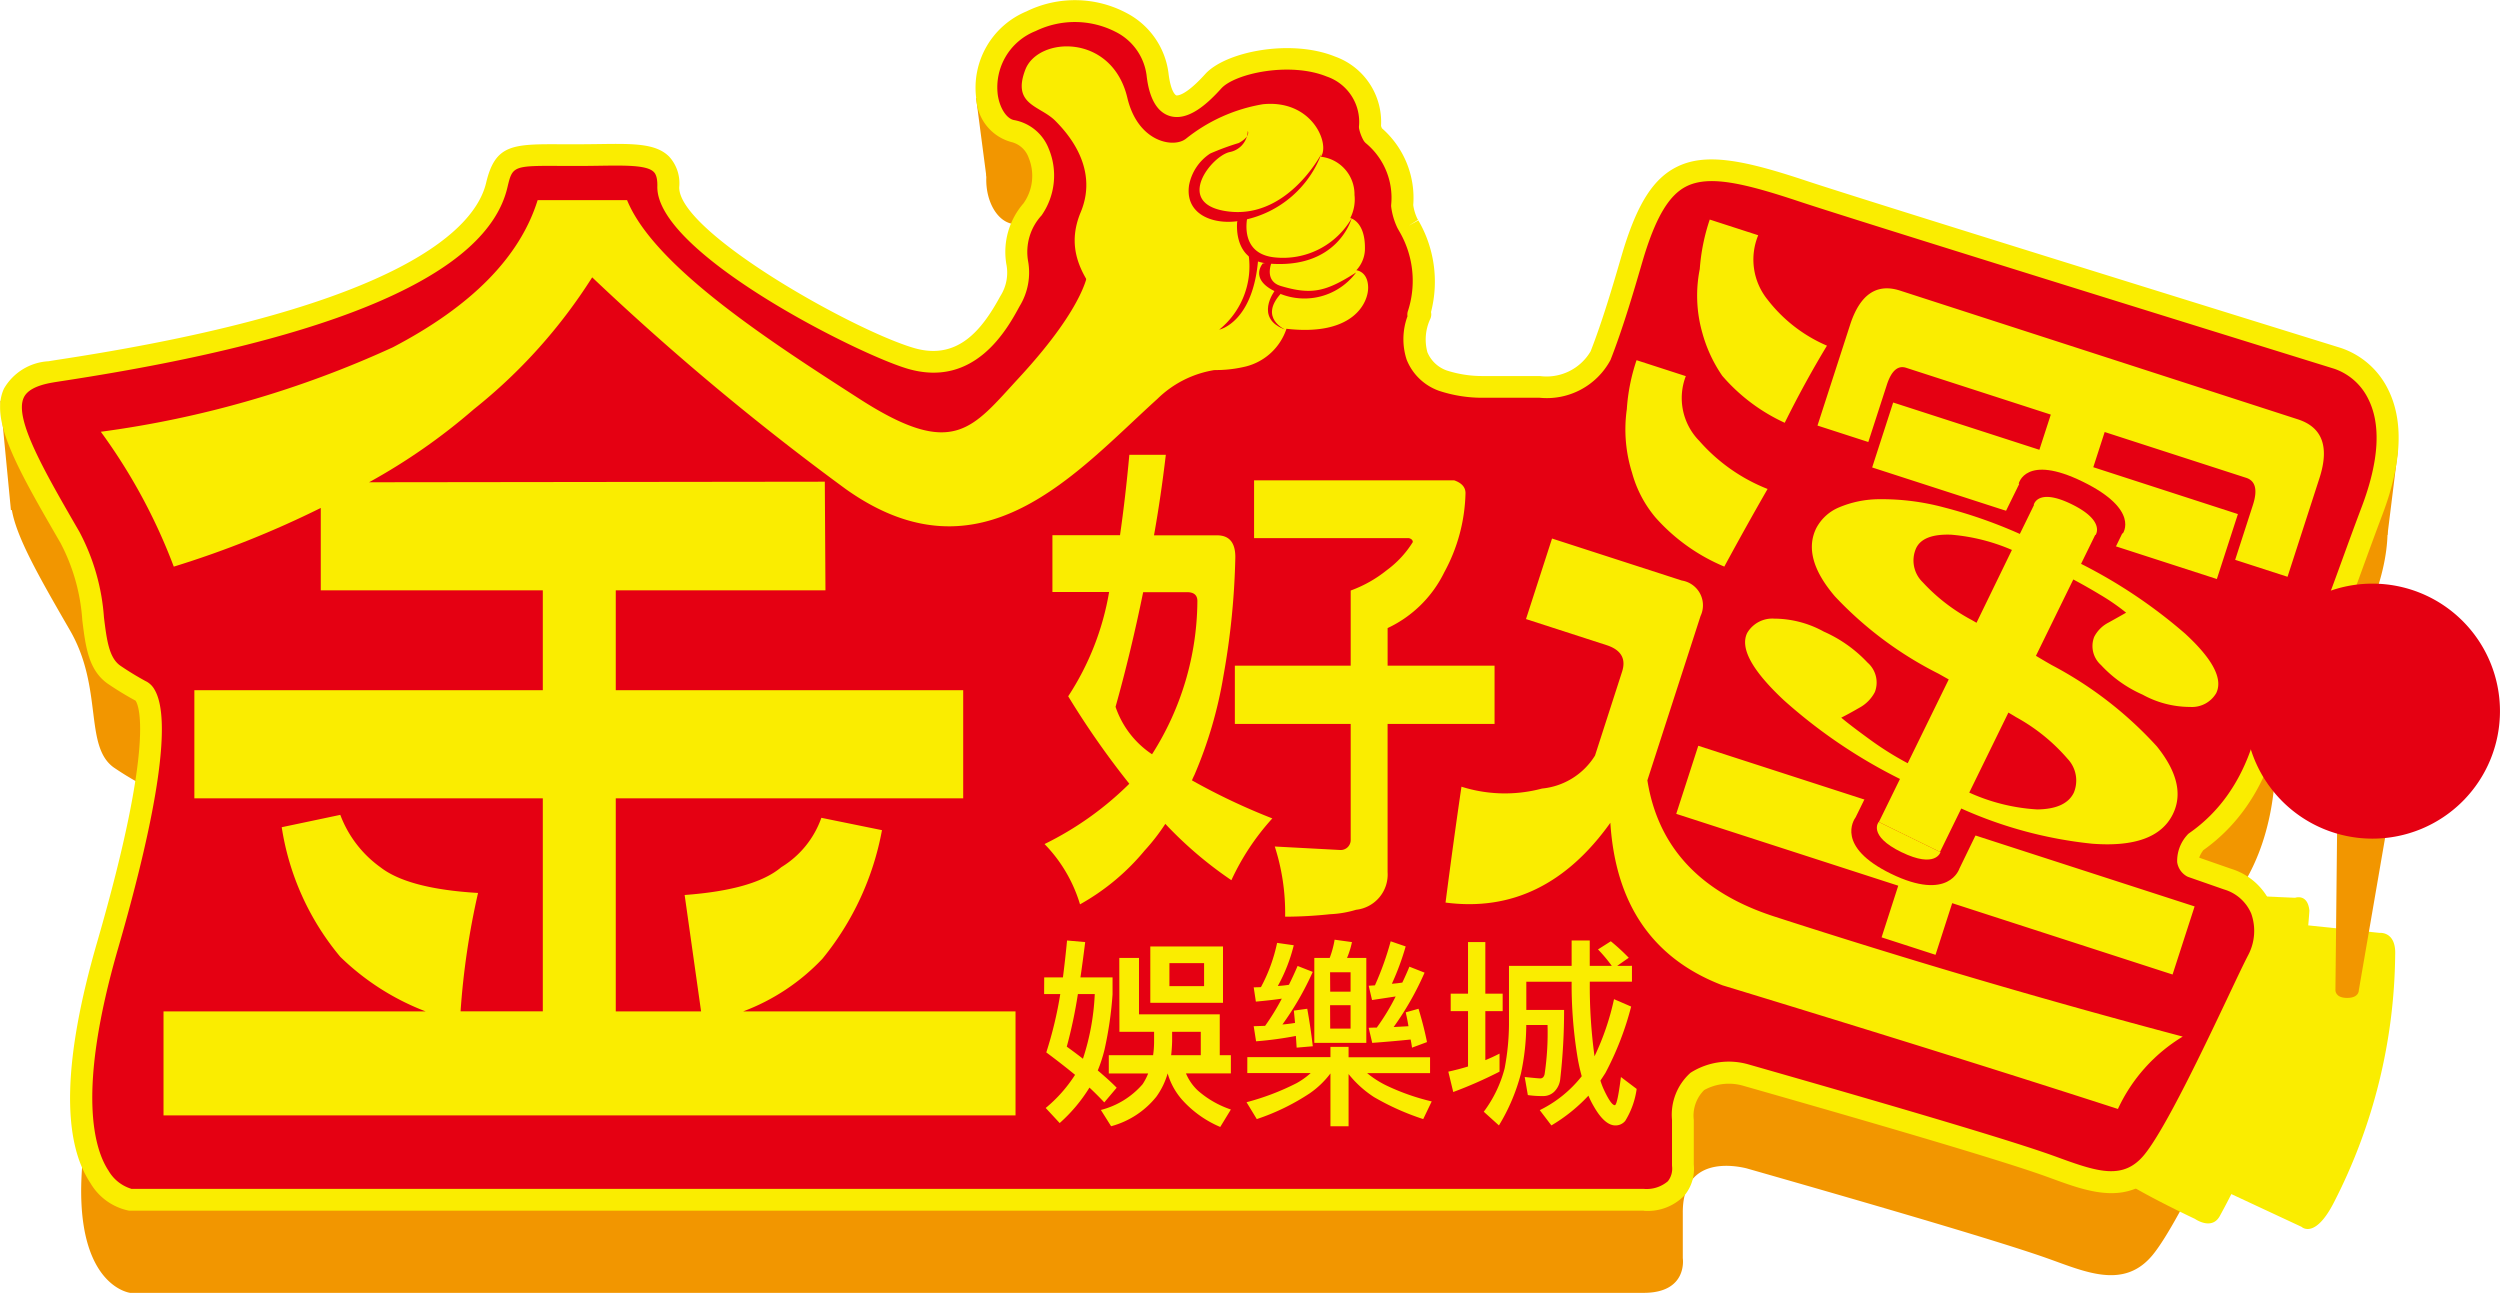<svg xmlns="http://www.w3.org/2000/svg" width="134.998" height="69.813" viewBox="0 0 134.998 69.813"><g transform="translate(-353.87 -7.071)"><path d="M353.891,28.713l.569,5.905,3.966-.649-2.661-4.8Z" fill="#f29600" fill-rule="evenodd"/><path d="M406.58,12.375l.553,4.222,5.076.757-1.535-6.166Z" fill="#f29600" fill-rule="evenodd"/><path d="M483.358,31.391l-.567,4.576-2.54-1.349,1.221-4.129Z" fill="#f29600" fill-rule="evenodd"/><path d="M480.1,31.448s-25.7-7.969-28.854-9.022c-5.609-1.87-7.519-1.829-9.1,3.17-.248.783-.992,3.547-1.839,5.707-.282.579-1.105,1.689-3.281,1.689h-3.1a6.715,6.715,0,0,1-2.149-.344c-2.456-1.043-1.212-3.58-1.212-3.58l-.1.023a5.865,5.865,0,0,0-.518-4.8c-.009-.014-.017-.03-.025-.045-.018-.033-.037-.066-.054-.1a3.128,3.128,0,0,1-.281-.966,4.435,4.435,0,0,0-1.573-3.8,1.714,1.714,0,0,1-.166-.432c.164-4.771-6.994-4.1-8.467-2.467-1.214,1.346-2.682,2.358-3.008-.406s-3.82-4.267-6.827-2.845c-3.467,1.64-2.656,5.69-.975,5.934,1.388.2,2.275,2.438,1.056,4.226-1.843,2.7-.031,2.769-1.219,4.958-.947,1.746-2.465,3.942-5.364,3.089-3.12-.918-13.16-6.273-13.087-9.266.051-2.075-1.747-1.694-5.12-1.707-3.252-.013-3.73-.125-4.145,1.626-1.693,7.144-22.09,9.723-24.1,10.079-3.684.651-2.1,3.479,1.057,8.94,1.8,3.111.754,6.239,2.357,7.4a16.921,16.921,0,0,0,1.463.894s2.064.444-1.788,13.736C355.869,76.3,360.9,76.884,360.9,76.884h81.727c2.4,0,2.113-1.87,2.113-1.87V72.576c-.028-3.029,2.649-2.607,3.439-2.416,4.618,1.32,13.232,3.79,16.231,4.854,2.073.736,4.141,1.7,5.69-.162,1.585-1.911,4.822-9.226,5.689-10.892a2.988,2.988,0,0,0-1.625-4.389c-.767-.267-1.412-.492-1.921-.671-.558-.366.067-1.182.191-1.334,3.444-2.4,4.186-6.416,4.295-8.83a2.82,2.82,0,0,1,.279-1.195.833.833,0,0,1,.726-.416c1.676.447,1.8-1.016,4.232-7.468,2.643-7.005-1.869-8.209-1.869-8.209" fill="#f29600" fill-rule="evenodd"/><path d="M478.365,57.025l4,.421s.9-.1.843,1.194a29.863,29.863,0,0,1-3.3,13.344c-1.036,2.037-1.756,1.335-1.756,1.335l-4.073-1.9Z" fill="#faed00" fill-rule="evenodd"/><path d="M474.573,55.41l3.23.14s.684-.245.773.7a40.024,40.024,0,0,1-4.847,16.5c-.439.773-1.333.14-1.333.14s-4.654-2.177-4.847-2.879Z" fill="#faed00" fill-rule="evenodd"/><path d="M480.1,26.417s-25.7-7.969-28.854-9.022c-5.609-1.869-7.519-1.829-9.1,3.17-.248.783-.992,3.547-1.839,5.707-.282.579-1.105,1.689-3.281,1.689h-3.1a6.715,6.715,0,0,1-2.149-.344c-2.456-1.043-1.212-3.58-1.212-3.58l-.1.023a5.865,5.865,0,0,0-.518-4.8c-.009-.014-.017-.03-.025-.045-.018-.033-.037-.066-.054-.1a3.128,3.128,0,0,1-.281-.966,4.435,4.435,0,0,0-1.573-3.8,1.714,1.714,0,0,1-.166-.432c.164-4.771-6.994-4.1-8.467-2.467-1.214,1.346-2.682,2.358-3.008-.406s-3.82-4.267-6.827-2.845c-3.467,1.64-2.656,5.69-.975,5.934,1.388.2,2.275,2.438,1.056,4.226-1.843,2.7-.031,2.769-1.219,4.958-.947,1.746-2.465,3.942-5.364,3.089-3.12-.918-13.16-6.273-13.087-9.266.051-2.075-1.747-1.694-5.12-1.707-3.252-.013-3.73-.125-4.145,1.626-1.693,7.144-22.09,9.723-24.1,10.079-3.684.651-2.1,3.479,1.057,8.94,1.8,3.111.754,6.239,2.357,7.4a16.921,16.921,0,0,0,1.463.894s2.064.444-1.788,13.736c-3.811,13.149,1.219,13.737,1.219,13.737h81.727c2.4,0,2.113-1.87,2.113-1.87V67.545c-.028-3.029,2.649-2.607,3.439-2.416,4.618,1.32,13.232,3.79,16.231,4.854,2.073.736,4.141,1.7,5.69-.162,1.585-1.911,4.822-9.226,5.689-10.892a2.988,2.988,0,0,0-1.625-4.389c-.767-.267-1.412-.492-1.921-.671-.558-.366.067-1.182.191-1.334,3.444-2.4,4.186-6.416,4.295-8.83a2.82,2.82,0,0,1,.279-1.2.833.833,0,0,1,.726-.416c1.676.447,1.8-1.016,4.232-7.468,2.643-7-1.869-8.209-1.869-8.209" fill="#e50012" fill-rule="evenodd"/><path d="M442.626,72.445H360.9c-.023,0-.046,0-.069,0a3.129,3.129,0,0,1-2.085-1.5c-1.57-2.362-1.446-6.733.367-12.989,3.169-10.937,2.228-12.836,2.078-13.049l0,0a17.167,17.167,0,0,1-1.528-.934c-1.015-.735-1.17-1.972-1.348-3.4a10.436,10.436,0,0,0-1.174-4.176c-2.316-4-3.845-6.646-3.056-8.342a2.969,2.969,0,0,1,2.408-1.477c.154-.027.414-.067.764-.121,18.611-2.865,22.313-7.189,22.863-9.512.5-2.1,1.427-2.1,4.179-2.083l.544,0c.489,0,.946-.005,1.369-.011,1.855-.026,3.083-.044,3.8.686a2.128,2.128,0,0,1,.536,1.637c-.059,2.419,9.372,7.716,12.663,8.685,2.4.707,3.711-1.021,4.678-2.8a2.349,2.349,0,0,0,.32-1.74,4,4,0,0,1,.93-3.269,2.568,2.568,0,0,0,.279-2.458,1.324,1.324,0,0,0-.932-.85,2.572,2.572,0,0,1-1.9-2.355,4.463,4.463,0,0,1,2.711-4.7,5.944,5.944,0,0,1,5.41.089,4.269,4.269,0,0,1,2.258,3.221c.131,1.119.421,1.224.424,1.225s.42.114,1.557-1.146c1.1-1.223,4.627-1.917,7.013-.952a3.752,3.752,0,0,1,2.486,3.743,1.217,1.217,0,0,0,.046.129,4.993,4.993,0,0,1,1.693,4.146,2.506,2.506,0,0,0,.211.715l.047.085-.5.316.517-.287a6.577,6.577,0,0,1,.685,4.95.592.592,0,0,1-.047.387,2.618,2.618,0,0,0-.147,1.788,1.769,1.769,0,0,0,1.045.981,6.263,6.263,0,0,0,1.946.3h3.083a2.757,2.757,0,0,0,2.739-1.337c.64-1.634,1.221-3.62,1.568-4.81.107-.364.192-.654.25-.837.76-2.4,1.6-3.685,2.814-4.3,1.593-.81,3.7-.362,7.04.75,3.1,1.033,28.306,8.852,28.836,9.016a4.4,4.4,0,0,1,2.532,2.195c.873,1.7.78,3.985-.278,6.79-.441,1.169-.8,2.16-1.119,3.035-1.416,3.9-1.907,5.256-3.726,4.818a.365.365,0,0,0-.181.16,2.362,2.362,0,0,0-.176.911c-.1,2.319-.829,6.624-4.473,9.21a1.449,1.449,0,0,0-.225.406c.477.167,1.06.371,1.738.606a3.457,3.457,0,0,1,2.177,1.988,3.95,3.95,0,0,1-.222,3.233c-.213.41-.575,1.173-1.033,2.14-1.391,2.935-3.493,7.37-4.726,8.856-1.688,2.035-3.894,1.232-5.84.523-.167-.061-.334-.122-.5-.181-3.051-1.083-11.929-3.623-16.2-4.843a2.767,2.767,0,0,0-2.123.226,1.946,1.946,0,0,0-.563,1.616v2.408a2.253,2.253,0,0,1-.5,1.665,2.758,2.758,0,0,1-2.2.832m-81.678-1.183h81.678a1.77,1.77,0,0,0,1.3-.412,1.1,1.1,0,0,0,.23-.784.756.756,0,0,1-.006-.082V67.545A3.038,3.038,0,0,1,445.157,65a3.844,3.844,0,0,1,3.16-.443c4.3,1.23,13.2,3.777,16.29,4.872.17.06.34.122.51.184,2.089.761,3.425,1.159,4.527-.167,1.138-1.371,3.284-5.9,4.567-8.607.463-.978.829-1.75,1.053-2.18a2.8,2.8,0,0,0,.172-2.251,2.284,2.284,0,0,0-1.468-1.307l-1.922-.671a.6.6,0,0,1-.129-.064,1.054,1.054,0,0,1-.481-.737,2.082,2.082,0,0,1,.54-1.466.571.571,0,0,1,.12-.11c3.29-2.29,3.944-6.228,4.042-8.372a3.194,3.194,0,0,1,.384-1.505,1.425,1.425,0,0,1,1.237-.67.59.59,0,0,1,.126.019c.778.209.98-.134,2.4-4.056.319-.878.68-1.873,1.124-3.048.929-2.466,1.045-4.42.344-5.809a3.2,3.2,0,0,0-1.817-1.622l-.019-.006c-.257-.079-25.737-7.983-28.866-9.025-3.032-1.011-4.907-1.441-6.13-.818-.891.453-1.576,1.565-2.223,3.6-.057.178-.139.459-.242.812-.355,1.214-.949,3.246-1.611,4.933-.006.014-.012.028-.019.042a3.9,3.9,0,0,1-3.812,2.022h-3.1a7.428,7.428,0,0,1-2.352-.38l-.028-.011a2.93,2.93,0,0,1-1.707-1.669,3.586,3.586,0,0,1,.046-2.341.593.593,0,0,1,.03-.3,5.287,5.287,0,0,0-.482-4.305l-.017-.03-.056-.1-.015-.027a3.7,3.7,0,0,1-.34-1.151.62.62,0,0,1,0-.122,3.821,3.821,0,0,0-1.355-3.3.587.587,0,0,1-.139-.163,2.266,2.266,0,0,1-.228-.585.6.6,0,0,1-.018-.164,2.586,2.586,0,0,0-1.745-2.7c-1.993-.807-4.958-.166-5.692.648-.713.79-1.779,1.8-2.794,1.48s-1.185-1.746-1.24-2.213A3.063,3.063,0,0,0,414.129,8.8a4.833,4.833,0,0,0-4.331-.054A3.265,3.265,0,0,0,407.75,12.2c.109.728.49,1.3.9,1.359A2.482,2.482,0,0,1,410.5,15.1a3.761,3.761,0,0,1-.384,3.6,2.913,2.913,0,0,0-.734,2.447,3.484,3.484,0,0,1-.454,2.46c-.66,1.216-2.411,4.444-6.051,3.374-2.733-.805-13.6-6.277-13.511-9.848.014-.566-.143-.725-.194-.777-.368-.371-1.506-.355-2.948-.334-.428.006-.891.014-1.389.01l-.548,0c-2.737-.017-2.738-.016-3.02,1.174-1.1,4.641-9.119,8.142-23.834,10.408-.338.052-.589.09-.738.117-.854.15-1.358.416-1.542.811-.53,1.138,1.109,3.971,3.007,7.251a11.565,11.565,0,0,1,1.324,4.622c.15,1.206.269,2.158.868,2.591a15.683,15.683,0,0,0,1.369.838,1.086,1.086,0,0,1,.492.464c.918,1.537.239,6.369-1.965,13.972-2.244,7.746-1.287,10.847-.518,12.006a2.14,2.14,0,0,0,1.219.975m.393-26.3h0m0,0h0m0,0h0m0,0h0m0,0h0" fill="#faed00"/><path d="M385.845,22.051a28.725,28.725,0,0,1-6.384,7.115,32.732,32.732,0,0,1-5.662,3.947l24.61-.031.035,5.868H387.121v5.392h18.761v5.837H387.121V61.686h4.607L390.84,55.4q3.773-.277,5.217-1.5a5.1,5.1,0,0,0,2.166-2.668l3.273.667a15.345,15.345,0,0,1-3.219,6.948A11.407,11.407,0,0,1,394,61.686h14.708V67.3H362.7V61.686h14.154a13.533,13.533,0,0,1-4.608-2.946,14.285,14.285,0,0,1-3.163-7l3.163-.667A6.132,6.132,0,0,0,374.41,53.9q1.5,1.167,5.274,1.39a41.424,41.424,0,0,0-.944,6.392h4.441V50.179H364.365V44.342h18.816V38.95h-11.99V34.5a52.923,52.923,0,0,1-7.937,3.169,30.583,30.583,0,0,0-3.94-7.283,55.35,55.35,0,0,0,15.763-4.558q6.383-3.334,7.825-7.949h4.83c1.479,3.632,7.915,7.749,12.547,10.73,5.093,3.278,6.075,1.611,8.616-1.138,3.778-4.09,3.738-5.852,3.738-5.852a4.339,4.339,0,0,1,3.332.243c1.1.762,3.915,1.8,4.958,2.52,1.12.778-.569,2.6-.569,2.6a5.681,5.681,0,0,0-3.982,1.626c-4.4,3.978-9.5,10.08-16.825,4.877a140.616,140.616,0,0,1-13.7-11.438" fill="#faed00"/><path d="M417.882,14.585A9.032,9.032,0,0,1,422.06,12.7c2.677-.272,3.64,2.157,3.135,2.835a2.044,2.044,0,0,1,1.817,2.062,2.213,2.213,0,0,1-.229,1.25s.849.171.79,1.757a1.722,1.722,0,0,1-.463,1.061s.609.049.638.894-.791,2.681-4.41,2.266a3.114,3.114,0,0,1-2.183,2.033,6.839,6.839,0,0,1-2.042.183,8.122,8.122,0,0,1-5.586-3.471c-.948-1.275-2.235-2.8-1.3-5.039,1.033-2.477-.861-4.411-1.351-4.916-.824-.85-2.376-.85-1.642-2.776.69-1.81,4.685-1.977,5.512,1.514.567,2.391,2.473,2.719,3.136,2.229" fill="#faed00" fill-rule="evenodd"/><path d="M421.249,14.144s.179.283-.488.65a13.8,13.8,0,0,0-1.544.569,2.63,2.63,0,0,0-1.138,1.707c-.251,1.691,1.524,2.238,3.007,1.87a5.694,5.694,0,0,0,4.146-3.577s-1.917,3.709-5.283,3.089c-2.619-.483-.644-2.964.325-3.17a1.2,1.2,0,0,0,.975-1.138" fill="#e50012" fill-rule="evenodd"/><path d="M426.857,18.858s-.732,2.8-4.552,2.438c-1.9-.179-1.625-2.275-1.625-2.275l.569-.326s-.562,2.076,1.463,2.276a4.277,4.277,0,0,0,4.145-2.113" fill="#e50012" fill-rule="evenodd"/><path d="M427.1,21.784a3.478,3.478,0,0,1-4.47.975c-1.281-.666-.569-1.463-.569-1.463l.487-.081s-.46,1.018.488,1.3c1.673.5,2.444.3,4.064-.732" fill="#e50012" fill-rule="evenodd"/><path d="M422.712,22.76s-1.147,1.5.569,2.113c0,0-1.456-.617-.244-1.95Z" fill="#e50012" fill-rule="evenodd"/><path d="M421.249,20.565a4.4,4.4,0,0,1-1.544,4.308s1.86-.374,2.113-3.9Z" fill="#e50012" fill-rule="evenodd"/><path d="M420.551,46.164h6.255v6.245a.539.539,0,0,1-.586.56l-3.513-.187a11.688,11.688,0,0,1,.559,3.79,23.374,23.374,0,0,0,2.422-.134,5.69,5.69,0,0,0,1.411-.24,1.914,1.914,0,0,0,1.7-2.028V46.164h5.776V43.015H428.8V40.987a6.458,6.458,0,0,0,3.061-3.016,9.327,9.327,0,0,0,1.145-4.27q0-.48-.612-.693H421.589V36.13h8.358q.213.054.213.213a5.435,5.435,0,0,1-1.411,1.522,6.825,6.825,0,0,1-1.943,1.094v4.056h-6.255Zm-6.2-10.194H410.7v3.069h3.061a14.763,14.763,0,0,1-2.209,5.631,45.491,45.491,0,0,0,3.3,4.723,17.321,17.321,0,0,1-4.578,3.256,7.906,7.906,0,0,1,1.916,3.256A12.292,12.292,0,0,0,415.679,53a11.148,11.148,0,0,0,1.118-1.441,21.152,21.152,0,0,0,3.567,3.042,13.142,13.142,0,0,1,2.21-3.336,34.476,34.476,0,0,1-4.339-2.055c.035-.089.08-.187.133-.293a23.1,23.1,0,0,0,1.57-5.364,40.74,40.74,0,0,0,.639-6.4q0-1.175-.985-1.174h-3.407q.372-2.082.639-4.35h-1.97q-.213,2.322-.505,4.35m-.24,9.26q.825-2.936,1.491-6.191h2.369c.372,0,.559.16.559.48a15.543,15.543,0,0,1-2.449,8.273,5,5,0,0,1-1.97-2.562" fill="#faed00"/><path d="M465.771,35.811l7.808,2.527,1.136-3.507L466.906,32.3l.615-1.9,7.64,2.473q.76.244.363,1.471l-.957,2.958,2.828.915,1.723-5.324q.822-2.535-1.163-3.178L456.47,22.763q-1.859-.6-2.665,1.752l-1.792,5.536,2.744.888,1-3.085q.369-1.141,1.045-.922l7.809,2.527-.616,1.9L456.1,28.806l-1.135,3.507,7.893,2.555Zm-5.294,16.354,11.9,3.852-1.19,3.677-11.9-3.853-.9,2.789-2.913-.943.9-2.789-11.988-3.88,1.19-3.676,11.988,3.88ZM445.656,21.6a7.332,7.332,0,0,0,.141,3.454,7.644,7.644,0,0,0,1.072,2.308,9.881,9.881,0,0,0,3.375,2.539q1.076-2.172,2.28-4.164a8.061,8.061,0,0,1-3.206-2.484,3.444,3.444,0,0,1-.506-3.479l-2.617-.847a10.775,10.775,0,0,0-.539,2.673m-9.383,18.9,4.347,1.407q1.182.383.84,1.439L440,47.87a3.791,3.791,0,0,1-2.862,1.782,7.773,7.773,0,0,1-4.35-.1q-.426,2.9-.86,6.257,5.324.7,8.9-4.308.42,6.624,6.065,8.779,12.437,3.791,21.343,6.674a8.968,8.968,0,0,1,3.5-3.908q-11.082-2.932-22.056-6.485-5.994-1.94-6.853-7.353l2.872-8.874a1.354,1.354,0,0,0-1.013-1.915l-7.007-2.268Zm5.447-11.355A7.784,7.784,0,0,0,442,32.6a6.322,6.322,0,0,0,1.269,2.419,10.24,10.24,0,0,0,3.712,2.648q1.161-2.145,2.337-4.192a9.577,9.577,0,0,1-3.685-2.593,3.3,3.3,0,0,1-.731-3.5l-2.659-.861a10.3,10.3,0,0,0-.525,2.631" fill="#faed00"/><path d="M468.5,35.877s.938-1.277-2.161-2.795-3.46.106-3.46.106l.028.014-8.833,18c-.106.144-1.076,1.59,1.9,3.046,3.14,1.534,3.7-.27,3.7-.27l0,0,8.8-18.111Z" fill="#e50012" fill-rule="evenodd"/><path d="M471.9,41.318a27.335,27.335,0,0,0-5.654-3.8l.765-1.564.017.009s.559-.759-1.29-1.664-2.046.031-2.046.031l.014.007-.766,1.566a25.931,25.931,0,0,0-4.1-1.433,12.935,12.935,0,0,0-3.455-.442,5.63,5.63,0,0,0-2.241.455,2.453,2.453,0,0,0-1.2,1.114q-.774,1.584,1.005,3.672a19.954,19.954,0,0,0,5.6,4.181l.551.31-2.215,4.525a16.815,16.815,0,0,1-1.951-1.213q-1.159-.84-1.638-1.249.366-.18.966-.527a2.028,2.028,0,0,0,.85-.857,1.428,1.428,0,0,0-.4-1.592,7.237,7.237,0,0,0-2.359-1.67,5.579,5.579,0,0,0-2.67-.7,1.572,1.572,0,0,0-1.466.773q-.6,1.222,1.981,3.634a28.247,28.247,0,0,0,6.269,4.25l-1.138,2.325,3.3,1.617,1.148-2.346a22.924,22.924,0,0,0,7.063,1.9q3.453.267,4.365-1.6.784-1.6-.863-3.651a20.735,20.735,0,0,0-5.673-4.391c-.225-.127-.486-.279-.785-.459l-.075-.044,2.018-4.124q.768.412,1.428.812a11.592,11.592,0,0,1,1.424.982q-.422.241-.957.538a1.775,1.775,0,0,0-.767.768,1.369,1.369,0,0,0,.366,1.52,6.775,6.775,0,0,0,2.247,1.6,5.321,5.321,0,0,0,2.564.664,1.519,1.519,0,0,0,1.411-.744q.56-1.143-1.646-3.184m-11.563-.77a9.973,9.973,0,0,1-2.64-2.037,1.629,1.629,0,0,1-.35-1.848q.378-.772,1.885-.718a10.421,10.421,0,0,1,3.283.823L460.6,40.7l-.256-.148m2.381,5.239a10.039,10.039,0,0,1,2.793,2.255,1.706,1.706,0,0,1,.334,1.834q-.432.882-1.975.9a10.33,10.33,0,0,1-3.669-.91l2.114-4.32c.15.088.288.168.4.238" fill="#faed00" fill-rule="evenodd"/><path d="M456.548,53.087c1.849.9,2.106,0,2.106,0l-3.336-1.633s-.619.73,1.23,1.635" fill="#faed00" fill-rule="evenodd"/><path d="M410.252,60.75h.872a21.271,21.271,0,0,1-.755,3.15q.851.633,1.553,1.211a7.661,7.661,0,0,1-1.585,1.79l.755.814A8.569,8.569,0,0,0,412.7,65.8c.29.272.556.539.8.8l.67-.793q-.393-.4-1.021-.932a7.962,7.962,0,0,0,.362-1.115,20.02,20.02,0,0,0,.436-2.99V59.85h-1.734q.127-.858.256-1.907l-.979-.086q-.1,1.04-.223,1.993h-1.011Zm2.734,0a12.937,12.937,0,0,1-.638,3.493q-.395-.31-.873-.653a25.9,25.9,0,0,0,.6-2.84Zm3,.472h3.925V58.179h-3.925Zm1.032-2.144h1.872v1.243h-1.872Zm-2.7,3.708h1.872V63.3a5.234,5.234,0,0,1-.053.75h-2.393v.986h2.127a3.175,3.175,0,0,1-.3.579,4.427,4.427,0,0,1-2.255,1.393l.553.879a4.688,4.688,0,0,0,2.447-1.6,4.039,4.039,0,0,0,.606-1.254,3.693,3.693,0,0,0,.83,1.479,5.8,5.8,0,0,0,2.01,1.414l.574-.942a5.241,5.241,0,0,1-1.765-1.008,2.668,2.668,0,0,1-.66-.943h2.425V64.05h-.6V61.843h-4.361V58.8h-1.064Zm4.393,0V64.05h-1.6q.042-.353.053-.75v-.514Z" fill="#faed00"/><path d="M421.963,60.375c-.128.007-.259.011-.394.011l.117.771q.84-.075,1.4-.16a12.427,12.427,0,0,1-.9,1.468l-.617.021.128.815a19.287,19.287,0,0,0,2.149-.29q.021.3.042.632l.872-.075q-.128-1.092-.3-2.025l-.723.1c.021.207.043.428.064.664-.206.036-.433.064-.681.086a16.041,16.041,0,0,0,1.638-2.84l-.819-.321q-.224.525-.468,1.018c-.184.028-.383.05-.6.064a8.921,8.921,0,0,0,.861-2.2l-.9-.128a8.841,8.841,0,0,1-.872,2.389m3.712-1.575h-.83v4.586h2.808V58.8h-1.042a4.518,4.518,0,0,0,.266-.857l-.936-.129a5.1,5.1,0,0,1-.266.986m.021,2.55H426.8v1.264H425.7Zm0-1.779H426.8v1.05H425.7Zm2.425.708-.34.021.181.772q.669-.1,1.276-.193a11.981,11.981,0,0,1-1.021,1.682c-.135,0-.28,0-.436.011l.191.814q1.149-.086,2.074-.182c.029.136.054.282.075.439l.808-.3q-.159-.813-.457-1.8l-.691.193c.056.243.106.493.148.75q-.382.022-.8.043a15.96,15.96,0,0,0,1.67-2.936l-.819-.322q-.182.439-.383.858c-.178.028-.366.05-.564.064a14.206,14.206,0,0,0,.745-2.015l-.809-.278a16.057,16.057,0,0,1-.851,2.379m-6.892,4.736h3.425a4.058,4.058,0,0,1-.766.547,13.464,13.464,0,0,1-2.7,1.028l.554.911a12.083,12.083,0,0,0,2.861-1.393,4.826,4.826,0,0,0,1.116-1.072v2.851h.979V65.069a5.756,5.756,0,0,0,1.372,1.243,13.7,13.7,0,0,0,2.659,1.189l.458-.954a12.1,12.1,0,0,1-2.319-.8,5.226,5.226,0,0,1-1.17-.729h3.4v-.857h-4.4V63.6h-.979v.557h-4.488Z" fill="#faed00"/><path d="M432.206,61.671h.936v2.99q-.522.16-1.064.278l.266,1.1a23.18,23.18,0,0,0,2.5-1.1v-.975c-.249.129-.5.247-.767.354V61.671h.936v-.943h-.936V57.942h-.935v2.786h-.936Zm8.988-2.443.628-.439a11.281,11.281,0,0,0-.969-.89l-.692.44a8.085,8.085,0,0,1,.745.889h-1.191V57.856h-.978v1.372h-3.383V62.4a13.123,13.123,0,0,1-.234,2.357,6.7,6.7,0,0,1-1.128,2.347l.819.739A10.4,10.4,0,0,0,436,65.036a12.692,12.692,0,0,0,.287-2.615h1.149a15.131,15.131,0,0,1-.159,2.658q-.055.225-.234.225c-.079,0-.358-.025-.84-.075l.169.975a5.127,5.127,0,0,0,.809.053.843.843,0,0,0,.627-.246,1.124,1.124,0,0,0,.309-.632,32.457,32.457,0,0,0,.212-3.772H436.29V60.085h2.447a24.249,24.249,0,0,0,.3,3.965,9.947,9.947,0,0,0,.245,1.136,6.553,6.553,0,0,1-2.266,1.832l.628.825a9.024,9.024,0,0,0,2-1.607,4.74,4.74,0,0,0,.277.557q.594,1.05,1.18,1.05a.674.674,0,0,0,.531-.246,4.448,4.448,0,0,0,.617-1.725l-.85-.643c-.129,1.014-.238,1.521-.331,1.521q-.189,0-.553-.76a3.841,3.841,0,0,1-.223-.568q.129-.193.267-.408a16.311,16.311,0,0,0,1.392-3.589l-.925-.4a14.021,14.021,0,0,1-1.053,3.086,27.908,27.908,0,0,1-.255-4.029h2.276v-.857Z" fill="#faed00"/><path d="M480.086,50.564h2.879l-1.72,9.973s.027.421-.632.421-.632-.421-.632-.421Z" fill="#f29600" fill-rule="evenodd"/><path d="M481.982,38.587a6.885,6.885,0,1,1-6.886,6.886,6.886,6.886,0,0,1,6.886-6.886" fill="#e50012" fill-rule="evenodd"/></g></svg>